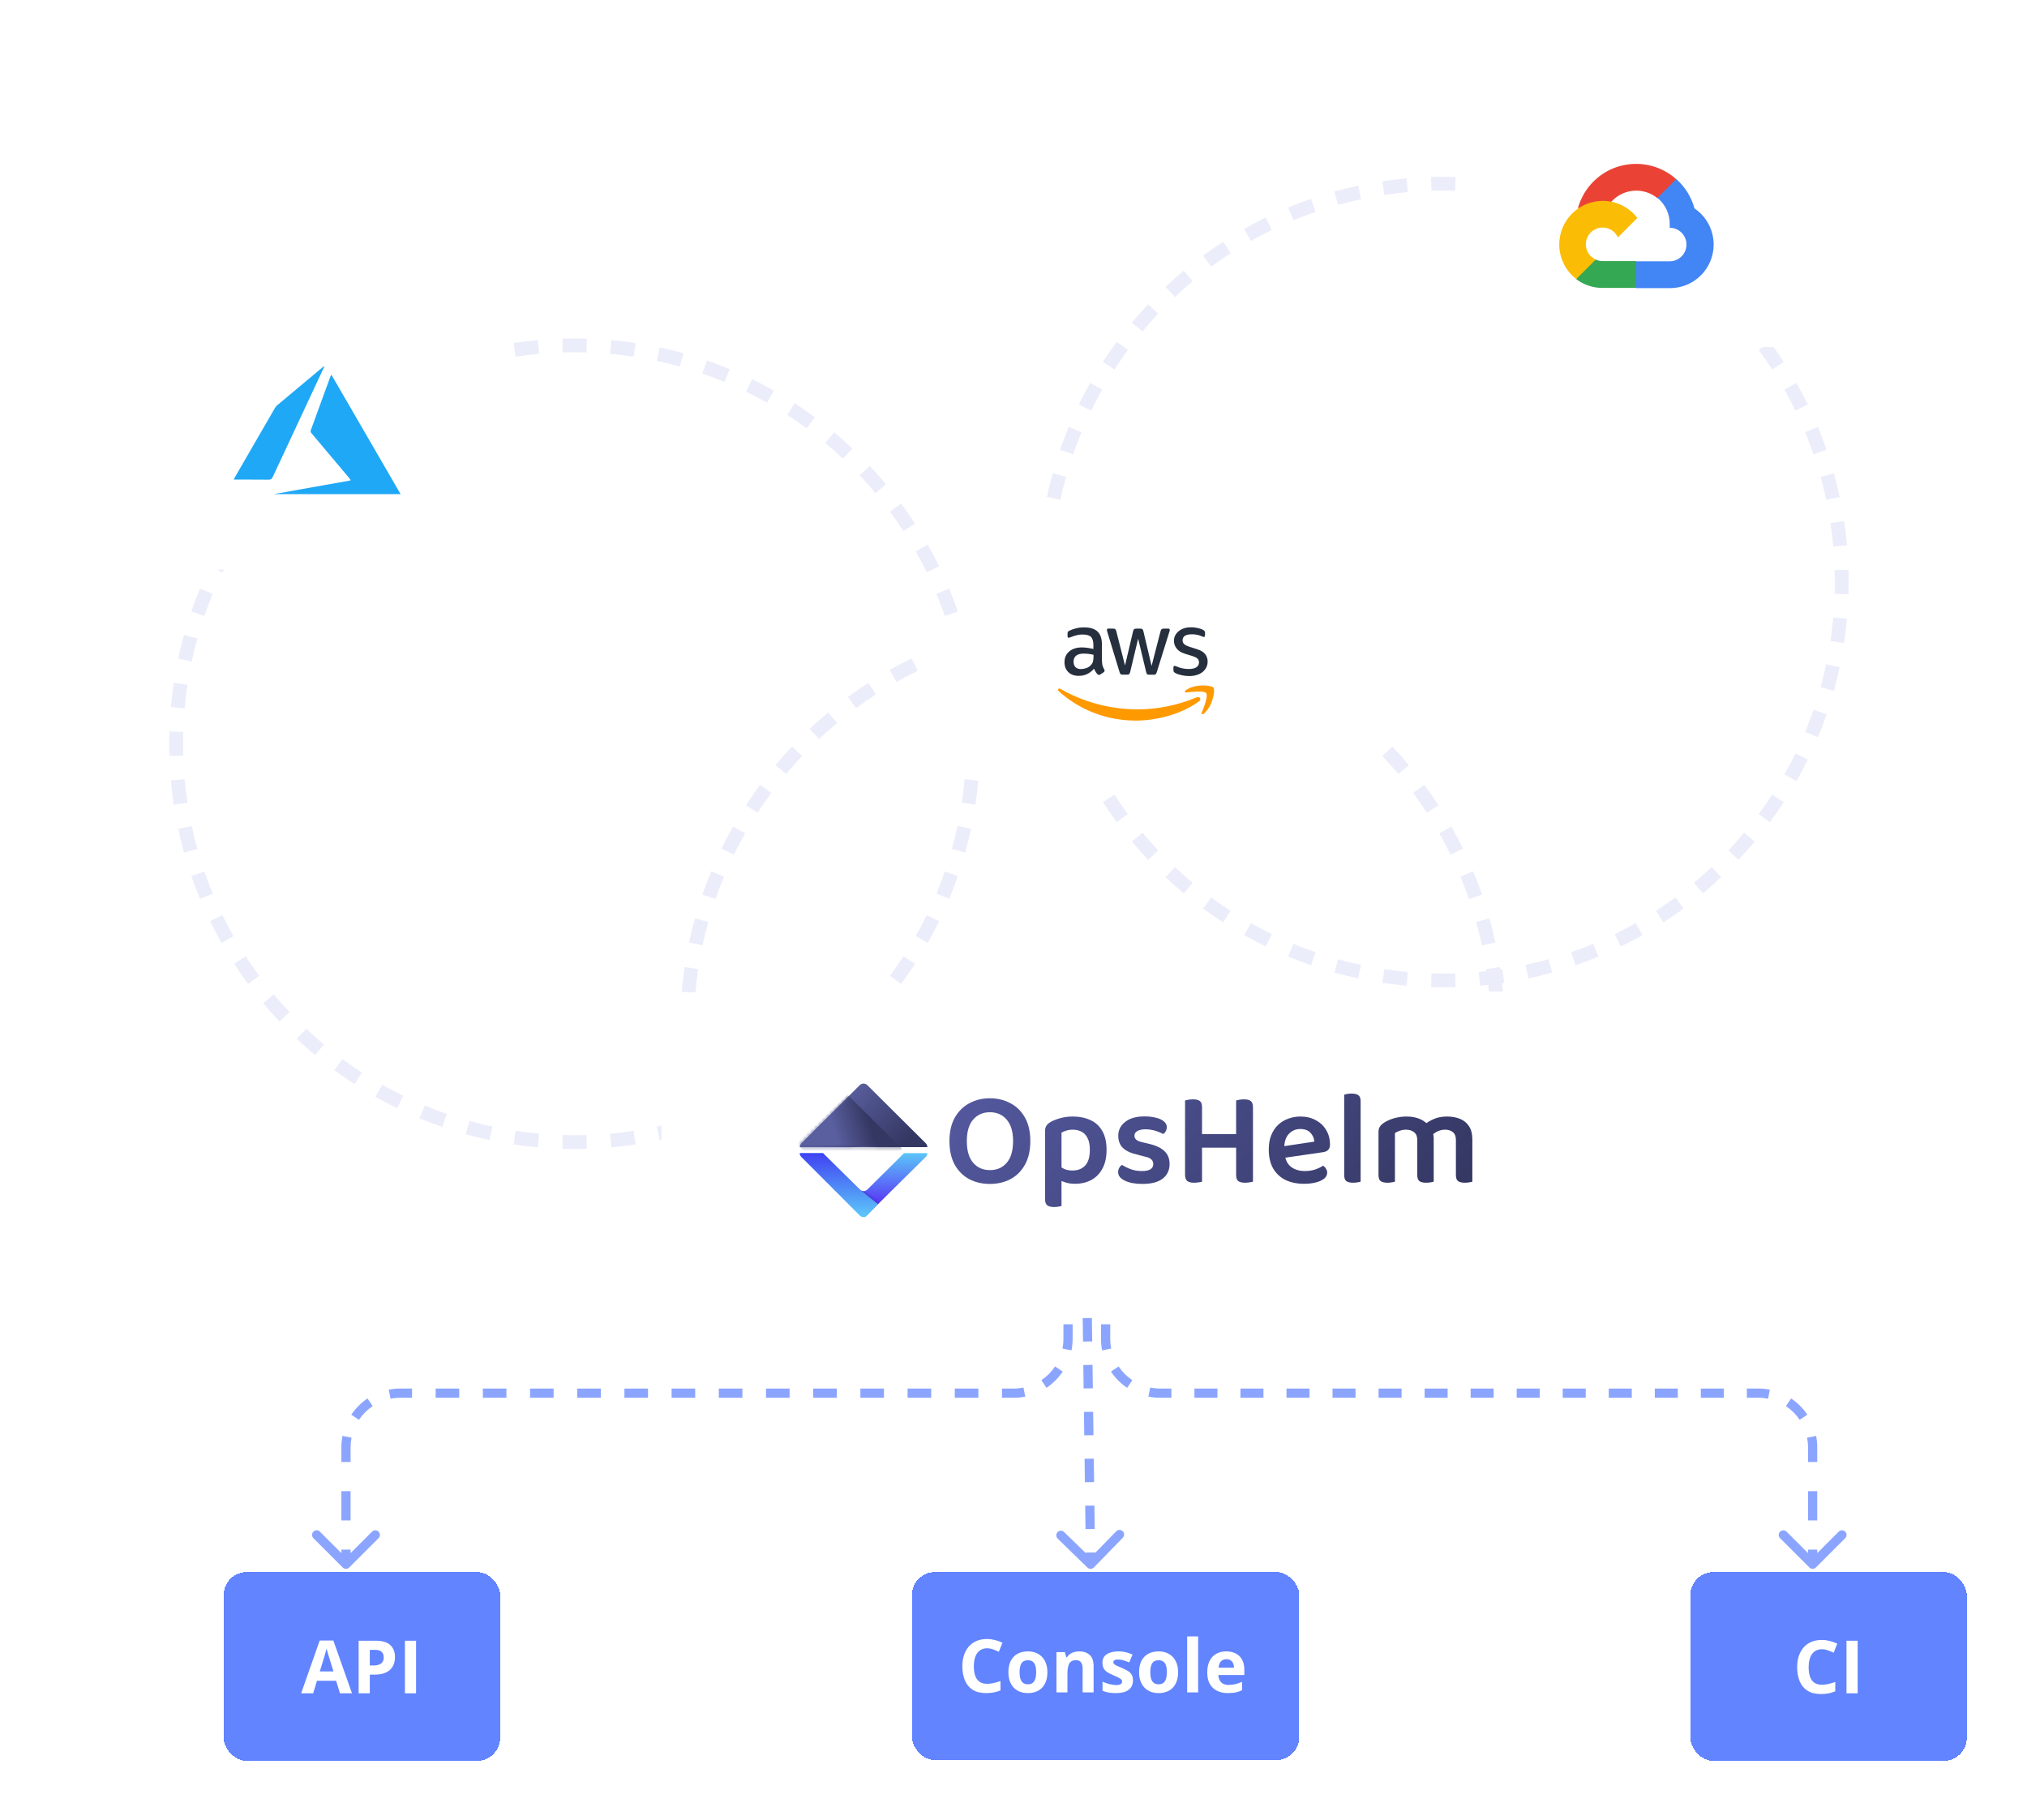 <svg width="539" height="484" viewBox="0 0 539 484" fill="none" xmlns="http://www.w3.org/2000/svg">
<path fill-rule="evenodd" clip-rule="evenodd" d="M285.225 325V328.884H282.776V325H285.225ZM285.225 336.652V344.42H282.776V336.652H285.225ZM285.225 352.188V356.072C285.225 357.116 285.123 358.137 284.928 359.126L282.524 358.65C282.689 357.817 282.776 356.955 282.776 356.072V352.188H285.225ZM282.588 364.77C281.446 366.476 279.977 367.945 278.27 369.088L276.908 367.052C278.348 366.088 279.588 364.847 280.553 363.407L282.588 364.77ZM272.626 371.427C271.637 371.623 270.616 371.725 269.573 371.725H266.435V369.275H269.573C270.456 369.275 271.318 369.189 272.151 369.024L272.626 371.427ZM106.428 371.725C105.545 371.725 104.683 371.811 103.85 371.976L103.375 369.573C104.364 369.377 105.385 369.275 106.428 369.275H109.566V371.725H106.428ZM122.115 371.725H115.841V369.275H122.115V371.725ZM134.665 371.725H128.39V369.275H134.665V371.725ZM147.215 371.725H140.94V369.275H147.215V371.725ZM159.764 371.725H153.489V369.275H159.764V371.725ZM172.314 371.725H166.039V369.275H172.314V371.725ZM184.863 371.725H178.588V369.275H184.863V371.725ZM197.413 371.725H191.138V369.275H197.413V371.725ZM209.962 371.725H203.687V369.275H209.962V371.725ZM222.512 371.725H216.237V369.275H222.512V371.725ZM235.061 371.725H228.787V369.275H235.061V371.725ZM247.611 371.725H241.336V369.275H247.611V371.725ZM260.16 371.725H253.886V369.275H260.16V371.725ZM99.094 373.948C97.653 374.912 96.413 376.153 95.448 377.593L93.413 376.23C94.555 374.524 96.024 373.055 97.731 371.912L99.094 373.948ZM93.477 382.35C93.312 383.183 93.225 384.045 93.225 384.928V388.812H90.776V384.928C90.776 383.884 90.878 382.863 91.073 381.874L93.477 382.35ZM93.225 396.58V404.348H90.776V396.58H93.225ZM100.662 409.071L92.867 416.866C92.388 417.344 91.613 417.344 91.134 416.866L83.339 409.071C82.861 408.593 82.861 407.817 83.339 407.339C83.818 406.86 84.593 406.86 85.072 407.339L90.776 413.043V412.116H93.225V413.043L98.93 407.339C99.408 406.86 100.183 406.86 100.662 407.339C101.14 407.817 101.14 408.593 100.662 409.071Z" fill="#8BA5FF"/>
<path fill-rule="evenodd" clip-rule="evenodd" d="M287.817 344.308L287.775 341.191L290.224 341.158L290.266 344.276L287.817 344.308ZM287.983 356.779L287.9 350.544L290.349 350.511L290.433 356.747L287.983 356.779ZM288.15 369.25L288.067 363.015L290.516 362.982L290.599 369.217L288.15 369.25ZM288.317 381.721L288.233 375.486L290.683 375.453L290.766 381.688L288.317 381.721ZM288.483 394.192L288.4 387.957L290.849 387.924L290.933 394.159L288.483 394.192ZM288.65 406.663L288.567 400.427L291.016 400.395L291.099 406.63L288.65 406.663ZM298.568 408.955L290.877 416.854C290.405 417.339 289.63 417.349 289.145 416.877L281.247 409.187C280.762 408.715 280.752 407.94 281.223 407.455C281.695 406.97 282.471 406.96 282.956 407.432L288.735 413.059L288.733 412.898L291.183 412.865L291.185 413.026L296.812 407.246C297.284 406.762 298.06 406.751 298.544 407.223C299.029 407.695 299.04 408.471 298.568 408.955Z" fill="#8BA5FF"/>
<path fill-rule="evenodd" clip-rule="evenodd" d="M293.998 323.775C294.675 323.775 295.223 324.324 295.223 325V328.884H292.773V325C292.773 324.324 293.322 323.775 293.998 323.775ZM292.773 344.42V336.652H295.223V344.42H292.773ZM292.773 356.072V352.188H295.223V356.072C295.223 356.956 295.31 357.818 295.475 358.65L293.071 359.126C292.876 358.137 292.773 357.116 292.773 356.072ZM299.728 369.088C298.022 367.946 296.553 366.477 295.411 364.77L297.446 363.407C298.411 364.848 299.651 366.088 301.091 367.052L299.728 369.088ZM308.426 371.725C307.382 371.725 306.361 371.623 305.373 371.427L305.848 369.024C306.681 369.189 307.543 369.275 308.426 369.275H311.487V371.725H308.426ZM323.729 371.725H317.608V369.275H323.729V371.725ZM335.97 371.725H329.85V369.275H335.97V371.725ZM348.212 371.725H342.091V369.275H348.212V371.725ZM360.454 371.725H354.333V369.275H360.454V371.725ZM372.696 371.725H366.575V369.275H372.696V371.725ZM384.938 371.725H378.817V369.275H384.938V371.725ZM397.18 371.725H391.059V369.275H397.18V371.725ZM409.422 371.725H403.301V369.275H409.422V371.725ZM421.663 371.725H415.542V369.275H421.663V371.725ZM433.905 371.725H427.784V369.275H433.905V371.725ZM446.147 371.725H440.026V369.275H446.147V371.725ZM458.389 371.725H452.268V369.275H458.389V371.725ZM467.57 371.725H464.51V369.275H467.57C468.614 369.275 469.635 369.378 470.624 369.573L470.148 371.977C469.316 371.812 468.454 371.725 467.57 371.725ZM478.55 377.593C477.586 376.153 476.346 374.913 474.905 373.948L476.268 371.913C477.975 373.055 479.444 374.524 480.586 376.23L478.55 377.593ZM480.773 384.928C480.773 384.045 480.687 383.183 480.522 382.35L482.925 381.875C483.121 382.863 483.223 383.884 483.223 384.928V388.812H480.773V384.928ZM480.773 404.348V396.58H483.223V404.348H480.773ZM490.66 409.071L482.864 416.866C482.386 417.345 481.611 417.345 481.132 416.866L473.337 409.071C472.859 408.593 472.859 407.817 473.337 407.339C473.815 406.861 474.591 406.861 475.069 407.339L480.773 413.043V412.116H483.223V413.043L488.927 407.339C489.406 406.861 490.181 406.861 490.66 407.339C491.138 407.817 491.138 408.593 490.66 409.071Z" fill="#8BA5FF"/>
<path fill-rule="evenodd" clip-rule="evenodd" d="M260.532 201.054L256.859 200.945C256.89 199.897 256.906 198.846 256.906 197.79C256.906 196.735 256.89 195.684 256.859 194.636L260.532 194.527C260.565 195.611 260.581 196.699 260.581 197.79C260.581 198.882 260.565 199.97 260.532 201.054ZM260.145 188.029L256.485 188.357C256.296 186.258 256.046 184.177 255.734 182.116L259.368 181.567C259.69 183.701 259.95 185.856 260.145 188.029ZM258.201 175.159L254.607 175.926C254.167 173.867 253.666 171.83 253.107 169.818L256.647 168.833C257.227 170.917 257.745 173.026 258.201 175.159ZM254.711 162.616L251.238 163.815C250.552 161.828 249.808 159.868 249.007 157.937L252.402 156.53C253.231 158.529 254.001 160.558 254.711 162.616ZM249.726 150.593L246.423 152.204C245.502 150.316 244.525 148.46 243.495 146.637L246.694 144.829C247.761 146.716 248.772 148.638 249.726 150.593ZM243.32 139.259L240.236 141.257C239.095 139.496 237.902 137.771 236.659 136.084L239.617 133.904C240.903 135.65 242.139 137.436 243.32 139.259ZM235.597 128.781L232.776 131.135C231.432 129.524 230.04 127.954 228.602 126.427L231.277 123.908C232.765 125.488 234.206 127.113 235.597 128.781ZM226.673 119.303L224.154 121.979C222.627 120.541 221.057 119.149 219.446 117.805L221.8 114.983C223.468 116.375 225.093 117.815 226.673 119.303ZM216.677 110.964L214.497 113.922C212.81 112.679 211.085 111.486 209.323 110.344L211.321 107.26C213.145 108.442 214.931 109.677 216.677 110.964ZM205.752 103.886L203.944 107.086C202.121 106.055 200.265 105.079 198.376 104.158L199.987 100.855C201.943 101.809 203.865 102.82 205.752 103.886ZM194.051 98.179L192.644 101.574C190.713 100.773 188.753 100.029 186.766 99.343L187.964 95.869C190.022 96.579 192.052 97.35 194.051 98.179ZM181.747 93.934L180.762 97.474C178.75 96.914 176.714 96.413 174.654 95.973L175.422 92.38C177.555 92.835 179.664 93.354 181.747 93.934ZM169.014 91.213L168.465 94.846C166.404 94.535 164.323 94.284 162.223 94.096L162.552 90.436C164.725 90.631 166.88 90.891 169.014 91.213ZM156.054 90.049L155.945 93.722C154.897 93.69 153.846 93.675 152.79 93.675C151.735 93.675 150.684 93.69 149.636 93.722L149.527 90.049C150.611 90.016 151.699 90 152.79 90C153.882 90 154.97 90.016 156.054 90.049ZM143.029 90.436L143.357 94.096C141.258 94.284 139.177 94.535 137.116 94.846L136.567 91.213C138.701 90.891 140.856 90.631 143.029 90.436ZM130.159 92.38L130.926 95.973C128.867 96.413 126.83 96.914 124.818 97.474L123.833 93.934C125.917 93.354 128.026 92.835 130.159 92.38ZM117.616 95.869L118.815 99.343C116.828 100.029 114.868 100.773 112.937 101.574L111.53 98.179C113.529 97.35 115.558 96.579 117.616 95.869ZM105.593 100.855L107.204 104.158C105.316 105.079 103.46 106.055 101.637 107.086L99.829 103.886C101.716 102.82 103.638 101.809 105.593 100.855ZM94.26 107.26L96.257 110.344C94.496 111.486 92.77 112.679 91.084 113.922L88.904 110.964C90.65 109.677 92.436 108.442 94.26 107.26ZM83.781 114.983L86.135 117.805C84.524 119.149 82.954 120.541 81.427 121.979L78.908 119.303C80.488 117.815 82.113 116.375 83.781 114.983ZM74.303 123.908L76.979 126.427C75.541 127.954 74.149 129.524 72.805 131.135L69.983 128.781C71.375 127.113 72.815 125.488 74.303 123.908ZM65.964 133.904L68.922 136.084C67.679 137.771 66.486 139.496 65.344 141.257L62.261 139.259C63.442 137.436 64.677 135.65 65.964 133.904ZM58.886 144.829L62.086 146.637C61.056 148.46 60.079 150.316 59.158 152.204L55.855 150.593C56.809 148.638 57.82 146.716 58.886 144.829ZM53.179 156.53L56.574 157.937C55.773 159.868 55.029 161.828 54.343 163.815L50.869 162.616C51.58 160.558 52.35 158.529 53.179 156.53ZM48.934 168.833L52.474 169.818C51.914 171.83 51.413 173.867 50.973 175.926L47.38 175.159C47.836 173.026 48.354 170.917 48.934 168.833ZM46.213 181.567L49.846 182.116C49.535 184.177 49.284 186.258 49.096 188.357L45.436 188.029C45.631 185.856 45.891 183.701 46.213 181.567ZM45.048 194.527C45.016 195.611 45 196.699 45 197.79C45 198.882 45.016 199.97 45.048 201.054L48.721 200.945C48.69 199.897 48.675 198.846 48.675 197.79C48.675 196.735 48.69 195.684 48.721 194.636L45.048 194.527ZM45.436 207.552L49.096 207.223C49.284 209.323 49.535 211.404 49.846 213.465L46.213 214.014C45.891 211.88 45.631 209.725 45.436 207.552ZM47.38 220.422L50.973 219.654C51.413 221.714 51.914 223.75 52.474 225.762L48.934 226.747C48.354 224.664 47.836 222.555 47.38 220.422ZM50.869 232.964L54.343 231.766C55.029 233.753 55.773 235.713 56.574 237.644L53.179 239.051C52.35 237.052 51.58 235.022 50.869 232.964ZM55.855 244.987L59.158 243.376C60.079 245.265 61.056 247.121 62.086 248.944L58.886 250.752C57.82 248.865 56.809 246.943 55.855 244.987ZM62.261 256.321L65.344 254.323C66.486 256.085 67.679 257.81 68.922 259.497L65.964 261.677C64.677 259.931 63.442 258.145 62.261 256.321ZM69.983 266.8L72.805 264.446C74.149 266.057 75.541 267.627 76.979 269.154L74.303 271.673C72.815 270.093 71.375 268.468 69.983 266.8ZM78.908 276.277L81.427 273.602C82.954 275.04 84.524 276.432 86.135 277.776L83.781 280.597C82.113 279.206 80.488 277.765 78.908 276.277ZM88.904 284.617L91.084 281.659C92.771 282.902 94.496 284.095 96.257 285.236L94.26 288.32C92.436 287.139 90.65 285.903 88.904 284.617ZM99.829 291.694L101.637 288.495C103.46 289.525 105.316 290.502 107.204 291.423L105.593 294.726C103.638 293.772 101.716 292.761 99.829 291.694ZM111.53 297.402L112.937 294.007C114.868 294.808 116.828 295.552 118.815 296.238L117.616 299.711C115.558 299.001 113.529 298.231 111.53 297.402ZM123.833 301.647L124.818 298.107C126.83 298.666 128.867 299.167 130.926 299.607L130.159 303.201C128.026 302.745 125.917 302.227 123.833 301.647ZM136.567 304.368L137.116 300.734C139.177 301.046 141.258 301.296 143.357 301.485L143.029 305.145C140.856 304.95 138.701 304.69 136.567 304.368ZM149.527 305.532L149.636 301.859C150.684 301.89 151.735 301.906 152.79 301.906C153.846 301.906 154.897 301.89 155.945 301.859L156.054 305.532C154.97 305.565 153.882 305.581 152.79 305.581C151.699 305.581 150.611 305.565 149.527 305.532ZM162.552 305.145L162.223 301.485C164.323 301.296 166.404 301.046 168.465 300.734L169.014 304.368C166.88 304.69 164.725 304.95 162.552 305.145ZM175.422 303.201L174.654 299.607C176.714 299.167 178.75 298.666 180.762 298.107L181.747 301.647C179.664 302.227 177.555 302.745 175.422 303.201ZM187.964 299.711L186.766 296.238C188.753 295.552 190.713 294.808 192.644 294.007L194.051 297.402C192.052 298.231 190.022 299.001 187.964 299.711ZM199.987 294.726L198.376 291.423C200.265 290.502 202.121 289.525 203.944 288.495L205.752 291.694C203.865 292.761 201.943 293.772 199.987 294.726ZM211.321 288.32L209.323 285.236C211.085 284.095 212.81 282.902 214.497 281.659L216.677 284.617C214.931 285.903 213.145 287.139 211.321 288.32ZM221.8 280.597L219.446 277.776C221.057 276.432 222.627 275.04 224.154 273.602L226.673 276.277C225.093 277.765 223.468 279.206 221.8 280.597ZM231.277 271.673L228.602 269.154C230.04 267.627 231.432 266.057 232.776 264.446L235.597 266.8C234.206 268.468 232.765 270.093 231.277 271.673ZM239.617 261.677L236.659 259.497C237.902 257.81 239.095 256.085 240.236 254.323L243.32 256.321C242.139 258.145 240.903 259.931 239.617 261.677ZM246.694 250.752L243.495 248.944C244.525 247.121 245.502 245.265 246.423 243.376L249.726 244.987C248.772 246.943 247.761 248.865 246.694 250.752ZM252.402 239.051L249.007 237.644C249.808 235.713 250.552 233.753 251.238 231.766L254.711 232.964C254.001 235.022 253.231 237.052 252.402 239.051ZM256.647 226.747L253.107 225.762C253.666 223.75 254.167 221.714 254.607 219.654L258.201 220.422C257.745 222.555 257.227 224.664 256.647 226.747ZM259.368 214.014L255.734 213.465C256.046 211.404 256.296 209.323 256.485 207.223L260.145 207.552C259.95 209.725 259.69 211.88 259.368 214.014Z" fill="#ECEDFA"/>
<path fill-rule="evenodd" clip-rule="evenodd" d="M491.532 158.054L487.859 157.945C487.89 156.897 487.906 155.846 487.906 154.79C487.906 153.735 487.89 152.684 487.859 151.636L491.532 151.527C491.565 152.611 491.581 153.699 491.581 154.79C491.581 155.882 491.565 156.97 491.532 158.054ZM491.145 145.029L487.485 145.357C487.296 143.258 487.046 141.177 486.734 139.116L490.368 138.567C490.69 140.701 490.95 142.856 491.145 145.029ZM489.201 132.159L485.607 132.926C485.167 130.867 484.666 128.83 484.107 126.818L487.647 125.833C488.227 127.917 488.745 130.026 489.201 132.159ZM485.711 119.616L482.238 120.815C481.552 118.828 480.808 116.868 480.007 114.937L483.402 113.53C484.231 115.529 485.001 117.558 485.711 119.616ZM480.726 107.593L477.423 109.204C476.502 107.316 475.525 105.46 474.495 103.637L477.694 101.829C478.761 103.716 479.772 105.638 480.726 107.593ZM474.32 96.26L471.236 98.257C470.095 96.496 468.902 94.77 467.659 93.084L470.617 90.904C471.903 92.65 473.139 94.436 474.32 96.26ZM466.597 85.781L463.776 88.135C462.432 86.524 461.04 84.954 459.602 83.427L462.277 80.908C463.765 82.488 465.206 84.113 466.597 85.781ZM457.673 76.303L455.154 78.979C453.627 77.541 452.057 76.149 450.446 74.805L452.8 71.983C454.468 73.375 456.093 74.815 457.673 76.303ZM447.677 67.964L445.497 70.922C443.81 69.679 442.085 68.486 440.323 67.344L442.321 64.26C444.145 65.442 445.931 66.677 447.677 67.964ZM436.752 60.886L434.944 64.085C433.121 63.056 431.265 62.079 429.376 61.158L430.987 57.855C432.943 58.809 434.865 59.82 436.752 60.886ZM425.051 55.179L423.644 58.574C421.713 57.773 419.753 57.029 417.766 56.343L418.964 52.869C421.022 53.58 423.052 54.35 425.051 55.179ZM412.747 50.934L411.762 54.474C409.75 53.914 407.714 53.413 405.654 52.973L406.422 49.38C408.555 49.836 410.664 50.354 412.747 50.934ZM400.014 48.213L399.465 51.846C397.404 51.535 395.323 51.284 393.223 51.096L393.552 47.436C395.725 47.631 397.88 47.891 400.014 48.213ZM387.054 47.048L386.945 50.721C385.897 50.69 384.846 50.675 383.79 50.675C382.735 50.675 381.684 50.69 380.636 50.721L380.527 47.048C381.611 47.016 382.699 47 383.79 47C384.882 47 385.97 47.016 387.054 47.048ZM374.029 47.436L374.357 51.096C372.258 51.284 370.177 51.535 368.116 51.846L367.567 48.213C369.701 47.891 371.856 47.631 374.029 47.436ZM361.159 49.38L361.926 52.973C359.867 53.413 357.83 53.914 355.818 54.474L354.833 50.934C356.917 50.354 359.026 49.836 361.159 49.38ZM348.616 52.869L349.815 56.343C347.828 57.029 345.868 57.773 343.937 58.574L342.53 55.179C344.529 54.35 346.558 53.58 348.616 52.869ZM336.593 57.855L338.204 61.158C336.316 62.079 334.46 63.056 332.637 64.085L330.829 60.886C332.716 59.82 334.638 58.809 336.593 57.855ZM325.259 64.26L327.257 67.344C325.496 68.486 323.771 69.679 322.084 70.922L319.904 67.964C321.65 66.677 323.436 65.442 325.259 64.26ZM314.781 71.983L317.135 74.805C315.524 76.149 313.954 77.541 312.427 78.979L309.908 76.303C311.488 74.815 313.113 73.375 314.781 71.983ZM305.303 80.908L307.979 83.427C306.541 84.954 305.149 86.524 303.805 88.135L300.983 85.781C302.375 84.113 303.815 82.488 305.303 80.908ZM296.964 90.904L299.922 93.084C298.679 94.771 297.486 96.496 296.344 98.257L293.26 96.26C294.442 94.436 295.677 92.65 296.964 90.904ZM289.886 101.829L293.086 103.637C292.055 105.46 291.079 107.316 290.158 109.204L286.855 107.593C287.809 105.638 288.82 103.716 289.886 101.829ZM284.179 113.53L287.574 114.937C286.773 116.868 286.029 118.828 285.343 120.815L281.869 119.616C282.579 117.558 283.35 115.529 284.179 113.53ZM279.934 125.833L283.474 126.818C282.914 128.83 282.413 130.867 281.973 132.926L278.38 132.159C278.835 130.026 279.354 127.917 279.934 125.833ZM277.213 138.567L280.846 139.116C280.535 141.177 280.284 143.258 280.096 145.357L276.436 145.029C276.631 142.856 276.891 140.701 277.213 138.567ZM276.048 151.527C276.016 152.611 276 153.699 276 154.79C276 155.882 276.016 156.97 276.048 158.054L279.722 157.945C279.69 156.897 279.675 155.846 279.675 154.79C279.675 153.735 279.69 152.684 279.722 151.636L276.048 151.527ZM276.436 164.552L280.096 164.223C280.284 166.323 280.535 168.404 280.846 170.465L277.213 171.014C276.891 168.88 276.631 166.725 276.436 164.552ZM278.38 177.422L281.973 176.654C282.413 178.714 282.914 180.75 283.474 182.762L279.934 183.747C279.354 181.664 278.835 179.555 278.38 177.422ZM281.869 189.964L285.343 188.766C286.029 190.753 286.773 192.713 287.574 194.644L284.179 196.051C283.35 194.052 282.579 192.022 281.869 189.964ZM286.855 201.987L290.158 200.376C291.079 202.265 292.055 204.121 293.086 205.944L289.886 207.752C288.82 205.865 287.809 203.943 286.855 201.987ZM293.26 213.321L296.344 211.323C297.486 213.085 298.679 214.81 299.922 216.497L296.964 218.677C295.677 216.931 294.442 215.145 293.26 213.321ZM300.983 223.8L303.805 221.446C305.149 223.057 306.541 224.627 307.979 226.154L305.303 228.673C303.815 227.093 302.375 225.468 300.983 223.8ZM309.908 233.277L312.427 230.602C313.954 232.04 315.524 233.432 317.135 234.776L314.781 237.597C313.113 236.206 311.488 234.765 309.908 233.277ZM319.904 241.617L322.084 238.659C323.771 239.902 325.496 241.095 327.257 242.236L325.259 245.32C323.436 244.139 321.65 242.903 319.904 241.617ZM330.829 248.694L332.637 245.495C334.46 246.525 336.316 247.502 338.204 248.423L336.593 251.726C334.638 250.772 332.716 249.761 330.829 248.694ZM342.53 254.402L343.937 251.007C345.868 251.808 347.828 252.552 349.815 253.238L348.616 256.711C346.558 256.001 344.529 255.231 342.53 254.402ZM354.833 258.647L355.818 255.107C357.83 255.666 359.867 256.167 361.926 256.607L361.159 260.201C359.026 259.745 356.917 259.227 354.833 258.647ZM367.567 261.368L368.116 257.734C370.177 258.046 372.258 258.296 374.357 258.485L374.029 262.145C371.856 261.95 369.701 261.69 367.567 261.368ZM380.527 262.532L380.636 258.859C381.684 258.89 382.735 258.906 383.79 258.906C384.846 258.906 385.897 258.89 386.945 258.859L387.054 262.532C385.97 262.565 384.882 262.581 383.79 262.581C382.699 262.581 381.611 262.565 380.527 262.532ZM393.552 262.145L393.223 258.485C395.323 258.296 397.404 258.046 399.465 257.734L400.014 261.368C397.88 261.69 395.725 261.95 393.552 262.145ZM406.422 260.201L405.654 256.607C407.714 256.167 409.75 255.666 411.762 255.107L412.747 258.647C410.664 259.227 408.555 259.745 406.422 260.201ZM418.964 256.711L417.766 253.238C419.753 252.552 421.713 251.808 423.644 251.007L425.051 254.402C423.052 255.231 421.022 256.001 418.964 256.711ZM430.987 251.726L429.376 248.423C431.265 247.502 433.121 246.525 434.944 245.495L436.752 248.694C434.865 249.761 432.943 250.772 430.987 251.726ZM442.321 245.32L440.323 242.236C442.085 241.095 443.81 239.902 445.497 238.659L447.677 241.617C445.931 242.903 444.145 244.139 442.321 245.32ZM452.8 237.597L450.446 234.776C452.057 233.432 453.627 232.04 455.154 230.602L457.673 233.277C456.093 234.765 454.468 236.206 452.8 237.597ZM462.277 228.673L459.602 226.154C461.04 224.627 462.432 223.057 463.776 221.446L466.597 223.8C465.206 225.468 463.765 227.093 462.277 228.673ZM470.617 218.677L467.659 216.497C468.902 214.81 470.095 213.085 471.236 211.323L474.32 213.321C473.139 215.145 471.903 216.931 470.617 218.677ZM477.694 207.752L474.495 205.944C475.525 204.121 476.502 202.265 477.423 200.376L480.726 201.987C479.772 203.943 478.761 205.865 477.694 207.752ZM483.402 196.051L480.007 194.644C480.808 192.713 481.552 190.753 482.238 188.766L485.711 189.964C485.001 192.022 484.231 194.052 483.402 196.051ZM487.647 183.747L484.107 182.762C484.666 180.75 485.167 178.714 485.607 176.654L489.201 177.422C488.745 179.555 488.227 181.664 487.647 183.747ZM490.368 171.014L486.734 170.465C487.046 168.404 487.296 166.323 487.485 164.223L491.145 164.552C490.95 166.725 490.69 168.88 490.368 171.014Z" fill="#ECEDFA"/>
<path fill-rule="evenodd" clip-rule="evenodd" d="M290.432 167.723C289.359 167.723 288.289 167.739 287.223 167.771L287.114 164.098C288.216 164.065 289.322 164.049 290.432 164.049C291.542 164.049 292.649 164.065 293.751 164.098L293.641 167.771C292.576 167.739 291.506 167.723 290.432 167.723ZM306.381 168.916C304.284 168.599 302.166 168.344 300.03 168.152L300.358 164.492C302.568 164.691 304.759 164.955 306.93 165.282L306.381 168.916ZM280.835 168.152C278.699 168.344 276.581 168.599 274.483 168.916L273.935 165.282C276.105 164.955 278.297 164.691 280.507 164.492L280.835 168.152ZM268.185 170.063C266.089 170.511 264.016 171.02 261.968 171.59L260.983 168.05C263.102 167.46 265.248 166.933 267.417 166.469L268.185 170.063ZM318.897 171.59C316.849 171.02 314.776 170.511 312.68 170.063L313.448 166.469C315.617 166.933 317.762 167.46 319.882 168.05L318.897 171.59ZM255.858 173.492C253.835 174.19 251.84 174.948 249.875 175.763L248.468 172.368C250.501 171.525 252.566 170.741 254.659 170.019L255.858 173.492ZM330.989 175.763C329.024 174.948 327.03 174.19 325.007 173.492L326.206 170.019C328.299 170.741 330.363 171.525 332.397 172.368L330.989 175.763ZM244.041 178.392C242.119 179.33 240.23 180.324 238.375 181.372L236.567 178.173C238.486 177.088 240.441 176.06 242.43 175.09L244.041 178.392ZM342.49 181.372C340.635 180.324 338.746 179.33 336.824 178.392L338.435 175.09C340.424 176.06 342.379 177.088 344.298 178.173L342.49 181.372ZM232.901 184.689C231.108 185.85 229.352 187.064 227.636 188.329L225.456 185.371C227.231 184.063 229.048 182.806 230.902 181.605L232.901 184.689ZM353.229 188.329C351.513 187.064 349.757 185.85 347.964 184.689L349.962 181.605C351.817 182.806 353.634 184.063 355.409 185.371L353.229 188.329ZM222.6 192.28C220.96 193.648 219.363 195.064 217.81 196.527L215.29 193.852C216.897 192.339 218.55 190.874 220.246 189.459L222.6 192.28ZM363.055 196.527C361.502 195.064 359.904 193.648 358.265 192.28L360.619 189.459C362.315 190.874 363.968 192.339 365.574 193.852L363.055 196.527ZM213.283 201.054C211.82 202.607 210.404 204.204 209.036 205.844L206.215 203.49C207.629 201.794 209.095 200.141 210.608 198.534L213.283 201.054ZM371.829 205.844C370.461 204.204 369.045 202.607 367.582 201.054L370.257 198.534C371.77 200.141 373.235 201.794 374.65 203.49L371.829 205.844ZM205.085 210.88C203.82 212.596 202.606 214.352 201.445 216.145L198.361 214.147C199.562 212.292 200.819 210.475 202.127 208.7L205.085 210.88ZM379.42 216.145C378.259 214.352 377.045 212.596 375.78 210.88L378.738 208.7C380.046 210.475 381.303 212.292 382.504 214.147L379.42 216.145ZM198.128 221.619C197.08 223.474 196.086 225.363 195.148 227.285L191.846 225.674C192.816 223.685 193.844 221.73 194.929 219.811L198.128 221.619ZM385.716 227.285C384.779 225.363 383.785 223.474 382.737 221.619L385.936 219.811C387.02 221.73 388.049 223.685 389.019 225.674L385.716 227.285ZM192.518 233.119C191.704 235.084 190.946 237.079 190.248 239.102L186.775 237.903C187.497 235.81 188.281 233.745 189.124 231.712L192.518 233.119ZM390.617 239.102C389.919 237.079 389.161 235.084 388.346 233.12L391.741 231.712C392.584 233.745 393.368 235.81 394.09 237.903L390.617 239.102ZM188.346 245.212C187.776 247.26 187.266 249.333 186.819 251.429L183.225 250.661C183.689 248.492 184.216 246.347 184.806 244.227L188.346 245.212ZM394.046 251.429C393.598 249.333 393.089 247.26 392.519 245.212L396.059 244.227C396.649 246.347 397.176 248.492 397.64 250.661L394.046 251.429ZM185.672 257.728C185.355 259.825 185.1 261.943 184.908 264.079L181.248 263.751C181.446 261.541 181.71 259.35 182.038 257.179L185.672 257.728ZM395.957 264.079C395.765 261.943 395.51 259.825 395.193 257.728L398.827 257.179C399.154 259.35 399.418 261.541 399.617 263.751L395.957 264.079ZM396.385 273.677C396.385 272.603 396.369 271.533 396.338 270.468L400.011 270.358C400.044 271.46 400.06 272.567 400.06 273.677H396.385ZM184.527 270.468C184.495 271.533 184.479 272.603 184.479 273.677H180.805C180.805 272.567 180.821 271.46 180.854 270.358L184.527 270.468Z" fill="#ECEDFA"/>
<g filter="url(#filter0_d_2734_4051)">
<rect x="55" y="416" width="73.493" height="50.221" rx="6.133" fill="#6284FF" shape-rendering="crispEdges"/>
<path d="M85.91 448.25L84.896 444.92H79.796L78.781 448.25H75.585L80.523 434.202H84.15L89.107 448.25H85.91ZM84.188 442.432L83.174 439.178C83.11 438.961 83.024 438.684 82.915 438.346C82.813 438.001 82.708 437.653 82.599 437.303C82.497 436.945 82.414 436.636 82.351 436.374C82.287 436.636 82.198 436.961 82.083 437.35C81.974 437.733 81.869 438.097 81.767 438.441C81.665 438.786 81.591 439.031 81.547 439.178L80.542 442.432H84.188ZM95.346 434.259C97.151 434.259 98.469 434.649 99.298 435.427C100.127 436.199 100.542 437.264 100.542 438.623C100.542 439.236 100.45 439.822 100.265 440.384C100.08 440.939 99.777 441.433 99.356 441.867C98.941 442.301 98.386 442.645 97.69 442.901C96.995 443.149 96.137 443.274 95.116 443.274H93.844V448.25H90.877V434.259H95.346ZM95.193 436.69H93.844V440.843H94.82C95.375 440.843 95.856 440.77 96.265 440.623C96.673 440.476 96.989 440.247 97.212 439.934C97.435 439.622 97.547 439.22 97.547 438.728C97.547 438.039 97.356 437.529 96.973 437.197C96.59 436.859 95.997 436.69 95.193 436.69ZM103.183 448.25V434.259H106.15V448.25H103.183Z" fill="white"/>
</g>
<g filter="url(#filter1_d_2734_4051)">
<rect x="238" y="416" width="103" height="50" rx="6.133" fill="#6284FF" shape-rendering="crispEdges"/>
<path d="M257.975 436.277C257.407 436.277 256.903 436.389 256.463 436.612C256.029 436.829 255.662 437.145 255.362 437.56C255.069 437.974 254.845 438.475 254.692 439.062C254.539 439.649 254.463 440.309 254.463 441.043C254.463 442.032 254.584 442.877 254.826 443.579C255.075 444.274 255.458 444.807 255.975 445.177C256.491 445.541 257.158 445.722 257.975 445.722C258.542 445.722 259.11 445.659 259.678 445.531C260.252 445.403 260.874 445.222 261.544 444.986V447.474C260.925 447.729 260.316 447.911 259.716 448.019C259.117 448.134 258.444 448.191 257.697 448.191C256.255 448.191 255.069 447.895 254.137 447.301C253.212 446.702 252.526 445.866 252.08 444.794C251.633 443.716 251.41 442.459 251.41 441.024C251.41 439.965 251.554 438.995 251.841 438.115C252.128 437.234 252.549 436.472 253.104 435.828C253.659 435.183 254.345 434.686 255.161 434.335C255.978 433.984 256.916 433.808 257.975 433.808C258.67 433.808 259.365 433.898 260.061 434.076C260.763 434.249 261.432 434.488 262.07 434.794L261.113 437.206C260.59 436.957 260.064 436.74 259.534 436.555C259.005 436.37 258.485 436.277 257.975 436.277ZM274.023 442.632C274.023 443.525 273.901 444.316 273.659 445.005C273.423 445.694 273.075 446.277 272.616 446.756C272.163 447.228 271.614 447.585 270.97 447.828C270.332 448.07 269.611 448.191 268.807 448.191C268.054 448.191 267.362 448.07 266.731 447.828C266.105 447.585 265.56 447.228 265.094 446.756C264.635 446.277 264.278 445.694 264.023 445.005C263.774 444.316 263.649 443.525 263.649 442.632C263.649 441.445 263.86 440.44 264.281 439.617C264.702 438.794 265.302 438.169 266.08 437.742C266.858 437.314 267.787 437.1 268.865 437.1C269.866 437.1 270.753 437.314 271.525 437.742C272.303 438.169 272.913 438.794 273.353 439.617C273.799 440.44 274.023 441.445 274.023 442.632ZM266.625 442.632C266.625 443.333 266.702 443.923 266.855 444.402C267.008 444.88 267.247 445.241 267.573 445.483C267.898 445.726 268.322 445.847 268.846 445.847C269.362 445.847 269.78 445.726 270.099 445.483C270.424 445.241 270.661 444.88 270.807 444.402C270.96 443.923 271.037 443.333 271.037 442.632C271.037 441.923 270.96 441.336 270.807 440.871C270.661 440.399 270.424 440.045 270.099 439.809C269.774 439.572 269.35 439.454 268.826 439.454C268.054 439.454 267.493 439.719 267.142 440.249C266.798 440.778 266.625 441.573 266.625 442.632ZM282.511 437.1C283.653 437.1 284.571 437.413 285.267 438.038C285.962 438.657 286.31 439.652 286.31 441.024V448H283.391V441.751C283.391 440.986 283.251 440.408 282.97 440.019C282.696 439.63 282.262 439.435 281.669 439.435C280.775 439.435 280.166 439.738 279.841 440.344C279.515 440.95 279.353 441.825 279.353 442.966V448H276.434V437.301H278.664L279.056 438.67H279.219C279.448 438.3 279.732 438 280.071 437.77C280.415 437.541 280.795 437.372 281.209 437.263C281.63 437.155 282.064 437.1 282.511 437.1ZM296.779 444.823C296.779 445.55 296.607 446.166 296.262 446.67C295.924 447.167 295.417 447.547 294.74 447.809C294.064 448.064 293.222 448.191 292.214 448.191C291.468 448.191 290.827 448.144 290.291 448.048C289.761 447.952 289.225 447.793 288.683 447.569V445.158C289.264 445.419 289.886 445.636 290.549 445.809C291.219 445.974 291.806 446.057 292.31 446.057C292.878 446.057 293.283 445.974 293.525 445.809C293.774 445.636 293.898 445.413 293.898 445.139C293.898 444.96 293.847 444.801 293.745 444.66C293.65 444.514 293.439 444.351 293.114 444.172C292.788 443.987 292.278 443.748 291.583 443.455C290.913 443.174 290.361 442.89 289.927 442.603C289.5 442.316 289.181 441.978 288.97 441.588C288.766 441.193 288.664 440.692 288.664 440.086C288.664 439.097 289.047 438.354 289.812 437.856C290.584 437.352 291.614 437.1 292.903 437.1C293.567 437.1 294.198 437.167 294.798 437.301C295.404 437.435 296.026 437.649 296.664 437.942L295.784 440.048C295.254 439.818 294.753 439.63 294.281 439.483C293.815 439.336 293.34 439.263 292.855 439.263C292.428 439.263 292.106 439.321 291.889 439.435C291.672 439.55 291.563 439.726 291.563 439.962C291.563 440.134 291.618 440.287 291.726 440.421C291.841 440.555 292.058 440.705 292.377 440.871C292.702 441.03 293.177 441.238 293.803 441.493C294.409 441.742 294.935 442.003 295.382 442.277C295.828 442.545 296.173 442.88 296.415 443.282C296.658 443.678 296.779 444.191 296.779 444.823ZM308.779 442.632C308.779 443.525 308.658 444.316 308.415 445.005C308.179 445.694 307.831 446.277 307.372 446.756C306.919 447.228 306.371 447.585 305.726 447.828C305.088 448.07 304.367 448.191 303.564 448.191C302.811 448.191 302.119 448.07 301.487 447.828C300.862 447.585 300.316 447.228 299.851 446.756C299.391 446.277 299.034 445.694 298.779 445.005C298.53 444.316 298.406 443.525 298.406 442.632C298.406 441.445 298.616 440.44 299.037 439.617C299.458 438.794 300.058 438.169 300.836 437.742C301.615 437.314 302.543 437.1 303.621 437.1C304.623 437.1 305.509 437.314 306.281 437.742C307.06 438.169 307.669 438.794 308.109 439.617C308.556 440.44 308.779 441.445 308.779 442.632ZM301.382 442.632C301.382 443.333 301.458 443.923 301.611 444.402C301.764 444.88 302.004 445.241 302.329 445.483C302.654 445.726 303.079 445.847 303.602 445.847C304.119 445.847 304.536 445.726 304.855 445.483C305.181 445.241 305.417 444.88 305.564 444.402C305.717 443.923 305.793 443.333 305.793 442.632C305.793 441.923 305.717 441.336 305.564 440.871C305.417 440.399 305.181 440.045 304.855 439.809C304.53 439.572 304.106 439.454 303.583 439.454C302.811 439.454 302.249 439.719 301.898 440.249C301.554 440.778 301.382 441.573 301.382 442.632ZM314.109 448H311.19V433.11H314.109V448ZM321.592 437.1C322.581 437.1 323.433 437.292 324.147 437.675C324.862 438.051 325.414 438.6 325.803 439.321C326.192 440.041 326.387 440.922 326.387 441.962V443.378H319.487C319.519 444.201 319.765 444.848 320.224 445.321C320.69 445.786 321.334 446.019 322.157 446.019C322.84 446.019 323.465 445.949 324.033 445.809C324.6 445.668 325.184 445.458 325.784 445.177V447.435C325.254 447.697 324.699 447.888 324.119 448.01C323.545 448.131 322.846 448.191 322.023 448.191C320.951 448.191 320.001 447.994 319.171 447.598C318.348 447.203 317.701 446.6 317.229 445.789C316.763 444.979 316.53 443.958 316.53 442.727C316.53 441.477 316.741 440.437 317.162 439.608C317.589 438.772 318.182 438.147 318.942 437.732C319.701 437.311 320.584 437.1 321.592 437.1ZM321.612 439.177C321.044 439.177 320.572 439.359 320.195 439.722C319.825 440.086 319.611 440.657 319.554 441.435H323.65C323.643 441.002 323.564 440.616 323.411 440.277C323.264 439.939 323.041 439.671 322.741 439.474C322.447 439.276 322.071 439.177 321.612 439.177Z" fill="white"/>
</g>
<g filter="url(#filter2_d_2734_4051)">
<path d="M371.002 70.331C371.001 70.332 371 70.331 371 70.33V66.113C371 65.954 371.021 65.795 371.069 65.643C371.13 65.447 371.193 65.251 371.226 65.049C372.449 57.526 376.512 51.974 383.233 48.418C384.23 47.891 385.285 47.474 386.359 47.088C388.459 46.334 389.866 44.429 390.183 42.221C391.855 30.568 398.149 21.873 410.109 17.868C424.647 12.999 436.34 17.875 445.231 29.86C445.476 30.19 445.928 30.303 446.287 30.105C459.633 22.738 476.072 30.192 479.213 45.069C479.399 45.946 479.858 46.132 480.599 46.31C489.761 48.537 495.611 54.171 498.094 63.219C498.282 63.903 498.407 64.603 498.54 65.299C498.613 65.679 498.653 66.064 498.653 66.451V69.554C498.653 70.069 498.537 70.569 498.437 71.074C498.432 71.1 498.428 71.127 498.424 71.153C496.765 82.088 487.384 90.345 476.301 90.368C448.65 90.428 420.996 90.421 393.345 90.368C383.17 90.349 374.198 83.246 371.691 73.449C371.429 72.418 371.23 71.373 371.004 70.331C371.004 70.331 371.003 70.33 371.002 70.331Z" fill="white"/>
</g>
<path d="M440.67 52.682H441.922L445.49 49.114L445.665 47.598C439.024 41.736 428.888 42.369 423.025 49.01C421.396 50.854 420.216 53.05 419.57 55.425C419.967 55.263 420.408 55.235 420.822 55.351L427.959 54.173C427.959 54.173 428.321 53.572 428.511 53.609C431.685 50.122 437.028 49.715 440.695 52.682H440.67Z" fill="#EA4335"/>
<path d="M450.578 55.425C449.757 52.404 448.074 49.688 445.733 47.613L440.725 52.621C442.84 54.348 444.045 56.953 443.993 59.684V60.573C446.455 60.573 448.451 62.569 448.451 65.031C448.451 67.493 446.455 69.489 443.993 69.489H435.077L434.188 70.391V75.739L435.077 76.629H443.993C450.396 76.678 455.627 71.527 455.677 65.125C455.706 61.236 453.791 57.599 450.578 55.425Z" fill="#4285F4"/>
<path d="M426.147 76.572H435.063V69.435H426.147C425.511 69.435 424.885 69.297 424.306 69.033L423.054 69.423L419.461 72.991L419.148 74.243C421.162 75.766 423.621 76.584 426.147 76.572Z" fill="#34A853"/>
<path d="M426.147 53.42C419.742 53.457 414.584 58.679 414.621 65.084C414.643 68.66 416.312 72.026 419.148 74.204L424.319 69.034C422.076 68.021 421.078 65.379 422.091 63.137C423.104 60.894 425.745 59.896 427.988 60.909C428.976 61.355 429.767 62.149 430.216 63.137L435.386 57.967C433.188 55.088 429.767 53.405 426.147 53.42Z" fill="#FBBC05"/>
<g filter="url(#filter3_d_2734_4051)">
<path d="M239.002 186.167C239.001 186.168 239 186.168 239 186.167V181.884C239 181.723 239.022 181.562 239.07 181.408C239.132 181.209 239.196 181.01 239.23 180.804C240.472 173.165 244.596 167.528 251.421 163.917C252.434 163.382 253.505 162.958 254.596 162.567C256.728 161.801 258.157 159.867 258.478 157.624C260.176 145.792 266.567 136.964 278.712 132.896C293.473 127.953 305.347 132.904 314.375 145.074C314.623 145.408 315.081 145.524 315.446 145.323C328.998 137.841 345.69 145.41 348.879 160.517C349.068 161.407 349.534 161.596 350.287 161.777C359.589 164.038 365.53 169.759 368.052 178.947C368.242 179.641 368.369 180.351 368.504 181.059C368.578 181.444 368.619 181.835 368.619 182.228V185.379C368.619 185.901 368.501 186.409 368.4 186.922C368.395 186.949 368.39 186.975 368.386 187.002C366.701 198.105 357.176 206.49 345.922 206.514C317.846 206.574 289.766 206.567 261.689 206.514C251.357 206.494 242.247 199.281 239.702 189.334C239.436 188.286 239.233 187.226 239.004 186.168C239.004 186.167 239.003 186.167 239.002 186.167Z" fill="white"/>
</g>
<path d="M293.037 175.836C293.037 176.347 293.092 176.761 293.189 177.065C293.299 177.368 293.437 177.7 293.63 178.058C293.699 178.169 293.727 178.279 293.727 178.376C293.727 178.514 293.644 178.652 293.465 178.79L292.595 179.37C292.471 179.452 292.347 179.494 292.236 179.494C292.098 179.494 291.96 179.425 291.822 179.301C291.629 179.094 291.464 178.873 291.326 178.652C291.188 178.417 291.05 178.155 290.898 177.838C289.821 179.107 288.469 179.742 286.84 179.742C285.681 179.742 284.756 179.411 284.08 178.749C283.404 178.086 283.059 177.203 283.059 176.099C283.059 174.926 283.473 173.973 284.315 173.256C285.156 172.538 286.274 172.179 287.696 172.179C288.165 172.179 288.648 172.221 289.159 172.29C289.669 172.359 290.194 172.469 290.746 172.593V171.586C290.746 170.537 290.525 169.805 290.097 169.377C289.656 168.95 288.91 168.743 287.848 168.743C287.365 168.743 286.868 168.798 286.357 168.922C285.846 169.046 285.35 169.198 284.867 169.391C284.646 169.488 284.48 169.543 284.384 169.571C284.287 169.598 284.218 169.612 284.163 169.612C283.969 169.612 283.873 169.474 283.873 169.184V168.508C283.873 168.287 283.9 168.122 283.969 168.025C284.038 167.928 284.163 167.832 284.356 167.735C284.839 167.487 285.419 167.28 286.095 167.114C286.771 166.935 287.489 166.852 288.248 166.852C289.89 166.852 291.091 167.224 291.864 167.97C292.623 168.715 293.009 169.847 293.009 171.365V175.836H293.037ZM287.434 177.934C287.889 177.934 288.358 177.851 288.855 177.686C289.352 177.52 289.794 177.217 290.166 176.803C290.387 176.54 290.553 176.25 290.635 175.919C290.718 175.588 290.774 175.188 290.774 174.719V174.139C290.373 174.042 289.945 173.959 289.504 173.904C289.062 173.849 288.634 173.821 288.206 173.821C287.282 173.821 286.606 174.001 286.15 174.374C285.695 174.746 285.474 175.271 285.474 175.961C285.474 176.609 285.639 177.092 285.984 177.424C286.316 177.769 286.799 177.934 287.434 177.934ZM298.516 179.425C298.268 179.425 298.102 179.383 297.992 179.287C297.881 179.204 297.785 179.011 297.702 178.749L294.458 168.08C294.376 167.804 294.334 167.625 294.334 167.528C294.334 167.307 294.445 167.183 294.665 167.183H296.018C296.28 167.183 296.46 167.224 296.556 167.321C296.667 167.404 296.749 167.597 296.832 167.859L299.151 176.996L301.304 167.859C301.373 167.583 301.456 167.404 301.566 167.321C301.677 167.238 301.87 167.183 302.118 167.183H303.222C303.484 167.183 303.664 167.224 303.774 167.321C303.885 167.404 303.981 167.597 304.037 167.859L306.217 177.106L308.605 167.859C308.688 167.583 308.784 167.404 308.881 167.321C308.991 167.238 309.171 167.183 309.419 167.183H310.703C310.923 167.183 311.048 167.293 311.048 167.528C311.048 167.597 311.034 167.666 311.02 167.749C311.006 167.832 310.979 167.942 310.923 168.094L307.597 178.762C307.514 179.038 307.418 179.218 307.307 179.301C307.197 179.383 307.018 179.439 306.783 179.439H305.596C305.334 179.439 305.154 179.397 305.044 179.301C304.934 179.204 304.837 179.025 304.782 178.749L302.643 169.847L300.517 178.735C300.448 179.011 300.365 179.19 300.255 179.287C300.145 179.383 299.951 179.425 299.703 179.425H298.516ZM316.251 179.797C315.533 179.797 314.815 179.715 314.125 179.549C313.435 179.383 312.897 179.204 312.538 178.997C312.317 178.873 312.165 178.735 312.11 178.611C312.055 178.486 312.027 178.348 312.027 178.224V177.52C312.027 177.23 312.138 177.092 312.345 177.092C312.428 177.092 312.511 177.106 312.593 177.134C312.676 177.161 312.8 177.217 312.938 177.272C313.408 177.479 313.918 177.644 314.456 177.755C315.009 177.865 315.547 177.92 316.099 177.92C316.968 177.92 317.645 177.769 318.114 177.465C318.583 177.161 318.831 176.72 318.831 176.154C318.831 175.767 318.707 175.45 318.459 175.188C318.21 174.926 317.741 174.691 317.065 174.47L315.064 173.849C314.056 173.532 313.311 173.062 312.856 172.441C312.4 171.834 312.165 171.158 312.165 170.44C312.165 169.86 312.29 169.35 312.538 168.908C312.787 168.467 313.118 168.08 313.532 167.777C313.946 167.459 314.415 167.224 314.967 167.059C315.519 166.893 316.099 166.824 316.706 166.824C317.01 166.824 317.327 166.838 317.631 166.879C317.948 166.921 318.238 166.976 318.528 167.031C318.804 167.1 319.066 167.169 319.315 167.252C319.563 167.335 319.756 167.418 319.894 167.5C320.087 167.611 320.225 167.721 320.308 167.846C320.391 167.956 320.432 168.108 320.432 168.301V168.95C320.432 169.239 320.322 169.391 320.115 169.391C320.005 169.391 319.825 169.336 319.591 169.226C318.804 168.867 317.921 168.687 316.941 168.687C316.154 168.687 315.533 168.812 315.105 169.074C314.677 169.336 314.456 169.736 314.456 170.302C314.456 170.689 314.595 171.02 314.871 171.282C315.147 171.544 315.657 171.806 316.389 172.041L318.348 172.662C319.342 172.98 320.06 173.421 320.488 173.987C320.915 174.553 321.123 175.202 321.123 175.919C321.123 176.513 320.998 177.051 320.764 177.52C320.515 177.989 320.184 178.403 319.756 178.735C319.328 179.08 318.818 179.328 318.224 179.508C317.603 179.701 316.955 179.797 316.251 179.797Z" fill="#252F3E"/>
<path fill-rule="evenodd" clip-rule="evenodd" d="M318.856 186.502C314.316 189.856 307.719 191.637 302.046 191.637C294.097 191.637 286.934 188.697 281.524 183.811C281.096 183.425 281.482 182.9 281.993 183.204C287.845 186.599 295.063 188.655 302.529 188.655C307.567 188.655 313.101 187.607 318.194 185.454C318.953 185.109 319.601 185.95 318.856 186.502Z" fill="#FF9900"/>
<path fill-rule="evenodd" clip-rule="evenodd" d="M320.747 184.35C320.167 183.605 316.91 183.992 315.433 184.171C314.991 184.226 314.922 183.84 315.323 183.55C317.917 181.728 322.182 182.253 322.679 182.86C323.176 183.481 322.541 187.746 320.112 189.788C319.739 190.106 319.38 189.94 319.546 189.526C320.098 188.16 321.326 185.082 320.747 184.35Z" fill="#FF9900"/>
<g filter="url(#filter4_d_2734_4051)">
<path d="M15.002 127.712C15.001 127.713 15 127.713 15 127.711V123.154C15 122.982 15.023 122.811 15.074 122.647C15.14 122.435 15.208 122.223 15.244 122.005C16.566 113.875 20.956 107.875 28.22 104.032C29.297 103.463 30.437 103.012 31.598 102.595C33.867 101.78 35.387 99.722 35.73 97.335C37.536 84.742 44.338 75.347 57.263 71.018C72.973 65.757 85.61 71.026 95.218 83.978C95.482 84.334 95.97 84.457 96.358 84.243C110.781 76.281 128.545 84.336 131.94 100.414C132.141 101.361 132.637 101.561 133.438 101.755C143.338 104.161 149.661 110.249 152.344 120.028C152.547 120.766 152.682 121.522 152.826 122.275C152.904 122.685 152.947 123.102 152.947 123.519V126.873C152.947 127.429 152.822 127.97 152.715 128.515C152.709 128.544 152.704 128.572 152.7 128.601C150.907 140.417 140.77 149.341 128.793 149.366C98.912 149.43 69.028 149.423 39.147 149.366C28.151 149.345 18.456 141.668 15.747 131.082C15.464 129.967 15.248 128.838 15.004 127.713C15.004 127.712 15.003 127.712 15.002 127.712Z" fill="white"/>
</g>
<path d="M72.852 131.414C75.14 130.998 77.433 130.577 79.726 130.17C84.124 129.389 88.518 128.612 92.916 127.831C93.006 127.814 93.091 127.767 93.266 127.704C93.108 127.483 92.993 127.296 92.853 127.131C89.516 123.158 86.183 119.189 82.837 115.224C82.594 114.94 82.539 114.706 82.671 114.341C84.401 109.63 86.115 104.914 87.832 100.198C87.888 100.041 87.964 99.888 88.058 99.676C88.169 99.812 88.25 99.884 88.305 99.977C94.349 110.402 100.392 120.827 106.435 131.252C106.465 131.303 106.482 131.358 106.508 131.414H72.852Z" fill="#1FA8F5"/>
<path d="M86.237 97.49C85.568 98.924 84.903 100.363 84.23 101.794C80.33 110.139 76.422 118.48 72.535 126.834C72.288 127.368 72.011 127.572 71.406 127.564C68.542 127.53 65.682 127.547 62.818 127.542C62.627 127.542 62.439 127.542 62.141 127.542C62.277 127.271 62.362 127.084 62.465 126.91C66.006 120.776 69.552 114.643 73.102 108.518C73.256 108.254 73.452 107.996 73.682 107.804C77.756 104.392 81.826 100.987 85.896 97.583C85.969 97.524 86.05 97.477 86.131 97.422L86.237 97.49Z" fill="#1FA8F5"/>
<g filter="url(#filter5_d_2734_4051)">
<rect x="168" y="260" width="252.327" height="84.517" rx="10.836" fill="white" shape-rendering="crispEdges"/>
<path d="M238.258 300.391C238.385 300.524 238.485 300.682 238.552 300.854C238.624 301.027 238.662 301.213 238.663 301.401H225.248L221.53 301.36C221.53 301.36 219.476 301.413 217.909 301.413H210.909H204.746C204.743 301.225 204.779 301.039 204.852 300.865C204.923 300.691 205.029 300.534 205.163 300.402L210.531 295.044L213.982 291.602L220.673 284.92C220.805 284.786 220.963 284.679 221.137 284.606C221.312 284.535 221.499 284.498 221.689 284.498C221.877 284.499 222.063 284.536 222.237 284.606C222.412 284.679 222.571 284.786 222.704 284.92L229.454 291.64L232.955 295.118L238.258 300.391Z" fill="url(#paint0_linear_2734_4051)"/>
<path d="M232.474 302.988L222.709 312.669C222.429 312.949 222.075 313.085 221.694 313.085C221.314 313.085 220.949 312.935 220.68 312.669L210.903 302.988H204.746C204.744 303.175 204.78 303.36 204.852 303.532C204.922 303.705 205.028 303.862 205.162 303.992L220.683 319.358C220.814 319.493 220.972 319.6 221.146 319.672C221.321 319.745 221.508 319.782 221.697 319.782C221.887 319.783 222.074 319.745 222.248 319.672C222.423 319.6 222.58 319.493 222.712 319.358L238.247 303.992C238.381 303.861 238.487 303.705 238.56 303.532C238.631 303.36 238.666 303.175 238.663 302.988H232.474Z" fill="url(#paint1_linear_2734_4051)"/>
<path d="M221.124 312.987C222.039 313.738 224.126 315.476 225.553 316.57C225.547 316.54 222.439 319.835 222.258 319.912C222.083 319.986 221.896 320.024 221.706 320.024C221.517 320.024 221.329 319.986 221.155 319.912C220.98 319.839 220.823 319.73 220.691 319.593L205.163 304.007C205.028 303.874 204.923 303.715 204.852 303.54C204.78 303.365 204.744 303.178 204.746 302.988H210.906L220.399 312.407C220.612 312.6 221.017 312.944 221.124 312.987Z" fill="url(#paint2_linear_2734_4051)"/>
<path opacity="0.63" d="M226.715 315.408C226.685 315.438 225.567 316.561 225.567 316.561L223.356 314.81L221.187 313.015L222.731 313.556L225.081 314.515L226.916 315.253C226.916 315.253 226.8 315.322 226.715 315.408Z" fill="url(#paint3_linear_2734_4051)"/>
<mask id="mask0_2734_4051" style="mask-type:alpha" maskUnits="userSpaceOnUse" x="204" y="284" width="35" height="18">
<path d="M238.113 300.306C238.24 300.438 238.339 300.593 238.405 300.762C238.477 300.933 238.515 301.117 238.516 301.302H225.16L221.457 301.262C221.457 301.262 219.412 301.314 217.852 301.314H210.883H204.746C204.743 301.128 204.779 300.945 204.851 300.774C204.922 300.602 205.027 300.447 205.161 300.318L210.506 295.038L213.942 291.646L220.604 285.062C220.736 284.93 220.893 284.825 221.066 284.753C221.24 284.683 221.427 284.647 221.615 284.646C221.803 284.647 221.988 284.683 222.162 284.753C222.336 284.825 222.494 284.93 222.626 285.062L229.347 291.684L232.833 295.11L238.113 300.306Z" fill="url(#paint4_linear_2734_4051)"/>
</mask>
<g mask="url(#mask0_2734_4051)">
<rect width="18.839" height="20.442" transform="matrix(0.727 -0.686 0.711 0.703 203.727 300.387)" fill="url(#paint5_linear_2734_4051)"/>
</g>
<path d="M266.042 299.796C266.042 302.272 265.568 304.355 264.62 306.045C263.696 307.735 262.416 309.021 260.781 309.902C259.169 310.759 257.332 311.187 255.271 311.187C253.233 311.187 251.396 310.759 249.761 309.902C248.149 309.021 246.869 307.735 245.922 306.045C244.997 304.355 244.535 302.272 244.535 299.796C244.535 297.32 245.009 295.237 245.957 293.546C246.929 291.856 248.22 290.582 249.832 289.725C251.467 288.845 253.28 288.404 255.271 288.404C257.309 288.404 259.134 288.845 260.745 289.725C262.38 290.582 263.672 291.856 264.62 293.546C265.568 295.237 266.042 297.32 266.042 299.796ZM261.456 299.796C261.456 297.296 260.887 295.391 259.75 294.082C258.636 292.773 257.143 292.118 255.271 292.118C253.446 292.118 251.965 292.773 250.827 294.082C249.713 295.391 249.156 297.296 249.156 299.796C249.156 302.319 249.713 304.236 250.827 305.545C251.941 306.854 253.434 307.509 255.306 307.509C257.178 307.509 258.671 306.854 259.785 305.545C260.899 304.236 261.456 302.319 261.456 299.796Z" fill="url(#paint6_linear_2734_4051)"/>
<path d="M277.889 311.151C279.525 311.151 280.97 310.818 282.226 310.152C283.506 309.461 284.501 308.449 285.212 307.116C285.947 305.783 286.314 304.117 286.314 302.117C286.314 300.046 285.923 298.355 285.141 297.046C284.383 295.737 283.328 294.784 281.978 294.189C280.627 293.57 279.086 293.261 277.356 293.261C276.077 293.261 274.927 293.415 273.908 293.725C272.889 294.011 272.036 294.356 271.349 294.761C270.851 295.07 270.496 295.403 270.282 295.76C270.069 296.118 269.962 296.57 269.962 297.117V308.83H274.335V297.546C274.69 297.332 275.117 297.153 275.614 297.01C276.112 296.844 276.693 296.76 277.356 296.76C278.209 296.76 278.98 296.939 279.667 297.296C280.354 297.653 280.887 298.224 281.267 299.01C281.669 299.772 281.871 300.807 281.871 302.117C281.871 303.998 281.456 305.39 280.627 306.295C279.797 307.176 278.672 307.616 277.25 307.616C276.396 307.616 275.65 307.473 275.01 307.188C274.394 306.878 273.861 306.533 273.41 306.152V309.937C273.908 310.247 274.536 310.521 275.294 310.759C276.077 311.021 276.942 311.151 277.889 311.151ZM274.335 307.616L269.962 307.58V315.258C269.962 316.02 270.152 316.556 270.531 316.865C270.934 317.175 271.538 317.329 272.344 317.329C272.771 317.329 273.162 317.294 273.517 317.222C273.873 317.175 274.145 317.115 274.335 317.044V307.616Z" fill="url(#paint7_linear_2734_4051)"/>
<path d="M303.073 305.866C303.073 307.533 302.457 308.842 301.224 309.795C299.992 310.723 298.203 311.187 295.857 311.187C293.961 311.187 292.408 310.902 291.2 310.33C289.991 309.759 289.387 308.997 289.387 308.045C289.387 307.64 289.482 307.271 289.671 306.938C289.861 306.581 290.11 306.307 290.418 306.116C291.081 306.545 291.851 306.926 292.728 307.259C293.605 307.592 294.601 307.759 295.714 307.759C297.729 307.759 298.736 307.14 298.736 305.902C298.736 305.378 298.558 304.962 298.203 304.652C297.847 304.319 297.302 304.081 296.568 303.938L294.541 303.402C292.811 303.021 291.52 302.426 290.667 301.617C289.837 300.807 289.422 299.724 289.422 298.367C289.422 296.867 290.039 295.641 291.271 294.689C292.503 293.713 294.209 293.225 296.39 293.225C297.527 293.225 298.546 293.344 299.447 293.582C300.347 293.796 301.047 294.118 301.544 294.546C302.066 294.975 302.326 295.487 302.326 296.082C302.326 296.487 302.231 296.856 302.042 297.189C301.876 297.498 301.651 297.736 301.366 297.903C301.082 297.736 300.691 297.558 300.193 297.367C299.719 297.153 299.174 296.986 298.558 296.867C297.942 296.725 297.326 296.653 296.71 296.653C295.785 296.653 295.051 296.808 294.506 297.117C293.984 297.403 293.724 297.82 293.724 298.367C293.724 298.772 293.878 299.117 294.186 299.403C294.494 299.689 295.015 299.915 295.75 300.081L297.563 300.51C299.482 300.962 300.881 301.629 301.758 302.51C302.634 303.367 303.073 304.486 303.073 305.866Z" fill="url(#paint8_linear_2734_4051)"/>
<path d="M307.187 296.368H311.702V310.58C311.512 310.652 311.216 310.711 310.813 310.759C310.434 310.83 310.031 310.866 309.605 310.866C308.752 310.866 308.135 310.711 307.756 310.402C307.377 310.068 307.187 309.521 307.187 308.759V296.368ZM311.702 301.545H307.187V288.976C307.401 288.928 307.697 288.868 308.076 288.797C308.479 288.726 308.882 288.69 309.285 288.69C310.138 288.69 310.754 288.845 311.133 289.154C311.512 289.44 311.702 289.987 311.702 290.797V301.545ZM320.767 296.368H325.246V310.58C325.056 310.652 324.76 310.711 324.357 310.759C323.978 310.83 323.587 310.866 323.184 310.866C322.307 310.866 321.679 310.711 321.3 310.402C320.945 310.068 320.767 309.521 320.767 308.759V296.368ZM325.246 301.545H320.767V288.976C320.956 288.928 321.241 288.868 321.62 288.797C322.023 288.726 322.426 288.69 322.829 288.69C323.682 288.69 324.298 288.845 324.677 289.154C325.056 289.464 325.246 290.023 325.246 290.832V301.545ZM323.255 301.545H309.391V297.939H323.255V301.545Z" fill="url(#paint9_linear_2734_4051)"/>
<path d="M332.216 304.438L332.039 301.367L341.565 299.939C341.494 299.034 341.151 298.248 340.535 297.582C339.918 296.915 339.018 296.582 337.833 296.582C336.624 296.582 335.617 297.01 334.811 297.867C334.006 298.701 333.591 299.903 333.567 301.474L333.674 303.331C333.887 304.855 334.468 305.974 335.416 306.688C336.387 307.402 337.608 307.759 339.077 307.759C340.072 307.759 340.997 307.616 341.85 307.331C342.703 307.021 343.378 306.688 343.876 306.331C344.208 306.545 344.469 306.819 344.658 307.152C344.871 307.461 344.978 307.807 344.978 308.188C344.978 308.807 344.706 309.342 344.161 309.795C343.615 310.223 342.881 310.556 341.957 310.794C341.032 311.032 339.978 311.151 338.793 311.151C336.968 311.151 335.345 310.818 333.923 310.152C332.524 309.461 331.422 308.438 330.617 307.081C329.835 305.724 329.444 304.033 329.444 302.01C329.444 300.557 329.669 299.284 330.119 298.189C330.569 297.094 331.174 296.189 331.932 295.475C332.714 294.737 333.615 294.189 334.634 293.832C335.653 293.451 336.719 293.261 337.833 293.261C339.397 293.261 340.76 293.582 341.921 294.225C343.106 294.844 344.03 295.713 344.694 296.832C345.381 297.951 345.725 299.236 345.725 300.688C345.725 301.355 345.547 301.855 345.191 302.188C344.86 302.498 344.386 302.688 343.769 302.76L332.216 304.438Z" fill="url(#paint10_linear_2734_4051)"/>
<path d="M349.5 301.224L353.872 301.438V310.58C353.683 310.652 353.41 310.711 353.055 310.759C352.699 310.83 352.308 310.866 351.882 310.866C351.076 310.866 350.472 310.723 350.069 310.437C349.69 310.128 349.5 309.592 349.5 308.83V301.224ZM353.872 303.688L349.5 303.474V287.44C349.666 287.392 349.926 287.333 350.282 287.261C350.661 287.19 351.052 287.154 351.455 287.154C352.308 287.154 352.924 287.309 353.304 287.619C353.683 287.904 353.872 288.428 353.872 289.19V303.688Z" fill="url(#paint11_linear_2734_4051)"/>
<path d="M373.305 298.974V303.045H368.933V299.474C368.933 298.546 368.649 297.867 368.08 297.439C367.535 296.986 366.836 296.76 365.983 296.76C365.366 296.76 364.798 296.856 364.276 297.046C363.779 297.213 363.352 297.415 362.997 297.653V303.045H358.624V297.367C358.624 296.796 358.743 296.332 358.98 295.975C359.217 295.594 359.572 295.249 360.046 294.939C360.781 294.439 361.681 294.034 362.748 293.725C363.838 293.415 364.964 293.261 366.125 293.261C367.286 293.261 368.352 293.439 369.324 293.796C370.296 294.153 371.09 294.677 371.706 295.368C371.872 295.51 372.026 295.653 372.168 295.796C372.31 295.939 372.429 296.106 372.523 296.296C372.737 296.653 372.914 297.07 373.057 297.546C373.223 297.998 373.305 298.474 373.305 298.974ZM383.579 299.331V303.045H379.206V299.474C379.206 298.546 378.946 297.867 378.424 297.439C377.903 296.986 377.204 296.76 376.327 296.76C375.687 296.76 375.059 296.891 374.443 297.153C373.851 297.415 373.341 297.76 372.914 298.189L370.71 295.51C371.445 294.891 372.31 294.368 373.305 293.939C374.301 293.487 375.486 293.261 376.86 293.261C378.116 293.261 379.254 293.463 380.273 293.868C381.292 294.273 382.098 294.927 382.69 295.832C383.283 296.737 383.579 297.903 383.579 299.331ZM358.624 301.331H362.997V310.58C362.807 310.652 362.534 310.711 362.179 310.759C361.823 310.83 361.432 310.866 361.006 310.866C360.2 310.866 359.596 310.723 359.193 310.437C358.814 310.128 358.624 309.592 358.624 308.83V301.331ZM368.933 301.331H373.305V310.58C373.116 310.652 372.831 310.711 372.452 310.759C372.097 310.83 371.718 310.866 371.315 310.866C370.485 310.866 369.881 310.723 369.502 310.437C369.123 310.128 368.933 309.592 368.933 308.83V301.331ZM379.206 301.331H383.579V310.58C383.413 310.652 383.14 310.711 382.761 310.759C382.406 310.83 382.027 310.866 381.624 310.866C380.794 310.866 380.178 310.723 379.775 310.437C379.396 310.128 379.206 309.592 379.206 308.83V301.331Z" fill="url(#paint12_linear_2734_4051)"/>
</g>
<g filter="url(#filter6_d_2734_4051)">
<rect x="445" y="416" width="73.493" height="50.221" rx="6.133" fill="#6284FF" shape-rendering="crispEdges"/>
<path d="M479.958 436.527C479.391 436.527 478.887 436.639 478.446 436.862C478.013 437.079 477.646 437.395 477.346 437.81C477.052 438.224 476.829 438.725 476.676 439.312C476.523 439.899 476.446 440.559 476.446 441.293C476.446 442.282 476.568 443.127 476.81 443.829C477.059 444.524 477.442 445.057 477.958 445.427C478.475 445.791 479.142 445.972 479.958 445.972C480.526 445.972 481.094 445.909 481.662 445.781C482.236 445.653 482.858 445.472 483.528 445.236V447.724C482.909 447.979 482.3 448.161 481.7 448.269C481.1 448.384 480.427 448.441 479.681 448.441C478.239 448.441 477.052 448.145 476.121 447.551C475.196 446.952 474.51 446.116 474.064 445.044C473.617 443.966 473.394 442.709 473.394 441.274C473.394 440.215 473.537 439.245 473.824 438.365C474.111 437.484 474.532 436.722 475.087 436.078C475.642 435.433 476.328 434.936 477.145 434.585C477.961 434.234 478.899 434.058 479.958 434.058C480.654 434.058 481.349 434.148 482.044 434.326C482.746 434.499 483.416 434.738 484.054 435.044L483.097 437.456C482.574 437.207 482.048 436.99 481.518 436.805C480.989 436.62 480.469 436.527 479.958 436.527ZM486.513 448.25V434.259H489.48V448.25H486.513Z" fill="white"/>
</g>
<defs>
<filter id="filter0_d_2734_4051" x="43.81" y="402.401" width="104.849" height="81.578" filterUnits="userSpaceOnUse" color-interpolation-filters="sRGB">
<feFlood flood-opacity="0" result="BackgroundImageFix"/>
<feColorMatrix in="SourceAlpha" type="matrix" values="0 0 0 0 0 0 0 0 0 0 0 0 0 0 0 0 0 0 127 0" result="hardAlpha"/>
<feOffset dx="4.489" dy="2.08"/>
<feGaussianBlur stdDeviation="7.839"/>
<feComposite in2="hardAlpha" operator="out"/>
<feColorMatrix type="matrix" values="0 0 0 0 0.7 0 0 0 0 0.7 0 0 0 0 0.7 0 0 0 0.3 0"/>
<feBlend mode="normal" in2="BackgroundImageFix" result="effect1_dropShadow_2734_4051"/>
<feBlend mode="normal" in="SourceGraphic" in2="effect1_dropShadow_2734_4051" result="shape"/>
</filter>
<filter id="filter1_d_2734_4051" x="226.81" y="402.401" width="134.357" height="81.357" filterUnits="userSpaceOnUse" color-interpolation-filters="sRGB">
<feFlood flood-opacity="0" result="BackgroundImageFix"/>
<feColorMatrix in="SourceAlpha" type="matrix" values="0 0 0 0 0 0 0 0 0 0 0 0 0 0 0 0 0 0 127 0" result="hardAlpha"/>
<feOffset dx="4.489" dy="2.08"/>
<feGaussianBlur stdDeviation="7.839"/>
<feComposite in2="hardAlpha" operator="out"/>
<feColorMatrix type="matrix" values="0 0 0 0 0.7 0 0 0 0 0.7 0 0 0 0 0.7 0 0 0 0.3 0"/>
<feBlend mode="normal" in2="BackgroundImageFix" result="effect1_dropShadow_2734_4051"/>
<feBlend mode="normal" in="SourceGraphic" in2="effect1_dropShadow_2734_4051" result="shape"/>
</filter>
<filter id="filter2_d_2734_4051" x="357.708" y="0.478" width="162.545" height="109.303" filterUnits="userSpaceOnUse" color-interpolation-filters="sRGB">
<feFlood flood-opacity="0" result="BackgroundImageFix"/>
<feColorMatrix in="SourceAlpha" type="matrix" values="0 0 0 0 0 0 0 0 0 0 0 0 0 0 0 0 0 0 127 0" result="hardAlpha"/>
<feOffset dx="4.154" dy="1.924"/>
<feGaussianBlur stdDeviation="8.723"/>
<feComposite in2="hardAlpha" operator="out"/>
<feColorMatrix type="matrix" values="0 0 0 0 0.7 0 0 0 0 0.7 0 0 0 0 0.7 0 0 0 0.25 0"/>
<feBlend mode="normal" in2="BackgroundImageFix" result="effect1_dropShadow_2734_4051"/>
<feBlend mode="normal" in="SourceGraphic" in2="effect1_dropShadow_2734_4051" result="shape"/>
</filter>
<filter id="filter3_d_2734_4051" x="225.503" y="115.239" width="165.047" height="110.986" filterUnits="userSpaceOnUse" color-interpolation-filters="sRGB">
<feFlood flood-opacity="0" result="BackgroundImageFix"/>
<feColorMatrix in="SourceAlpha" type="matrix" values="0 0 0 0 0 0 0 0 0 0 0 0 0 0 0 0 0 0 127 0" result="hardAlpha"/>
<feOffset dx="4.218" dy="1.954"/>
<feGaussianBlur stdDeviation="8.857"/>
<feComposite in2="hardAlpha" operator="out"/>
<feColorMatrix type="matrix" values="0 0 0 0 0.7 0 0 0 0 0.7 0 0 0 0 0.7 0 0 0 0.25 0"/>
<feBlend mode="normal" in2="BackgroundImageFix" result="effect1_dropShadow_2734_4051"/>
<feBlend mode="normal" in="SourceGraphic" in2="effect1_dropShadow_2734_4051" result="shape"/>
</filter>
<filter id="filter4_d_2734_4051" x="0.636" y="52.227" width="175.656" height="118.118" filterUnits="userSpaceOnUse" color-interpolation-filters="sRGB">
<feFlood flood-opacity="0" result="BackgroundImageFix"/>
<feColorMatrix in="SourceAlpha" type="matrix" values="0 0 0 0 0 0 0 0 0 0 0 0 0 0 0 0 0 0 127 0" result="hardAlpha"/>
<feOffset dx="4.489" dy="2.08"/>
<feGaussianBlur stdDeviation="9.427"/>
<feComposite in2="hardAlpha" operator="out"/>
<feColorMatrix type="matrix" values="0 0 0 0 0.7 0 0 0 0 0.7 0 0 0 0 0.7 0 0 0 0.25 0"/>
<feBlend mode="normal" in2="BackgroundImageFix" result="effect1_dropShadow_2734_4051"/>
<feBlend mode="normal" in="SourceGraphic" in2="effect1_dropShadow_2734_4051" result="shape"/>
</filter>
<filter id="filter5_d_2734_4051" x="142.618" y="230.361" width="318.955" height="151.145" filterUnits="userSpaceOnUse" color-interpolation-filters="sRGB">
<feFlood flood-opacity="0" result="BackgroundImageFix"/>
<feColorMatrix in="SourceAlpha" type="matrix" values="0 0 0 0 0 0 0 0 0 0 0 0 0 0 0 0 0 0 127 0" result="hardAlpha"/>
<feOffset dx="7.932" dy="3.675"/>
<feGaussianBlur stdDeviation="16.657"/>
<feComposite in2="hardAlpha" operator="out"/>
<feColorMatrix type="matrix" values="0 0 0 0 0.7 0 0 0 0 0.7 0 0 0 0 0.7 0 0 0 0.25 0"/>
<feBlend mode="normal" in2="BackgroundImageFix" result="effect1_dropShadow_2734_4051"/>
<feBlend mode="normal" in="SourceGraphic" in2="effect1_dropShadow_2734_4051" result="shape"/>
</filter>
<filter id="filter6_d_2734_4051" x="433.81" y="402.401" width="104.849" height="81.578" filterUnits="userSpaceOnUse" color-interpolation-filters="sRGB">
<feFlood flood-opacity="0" result="BackgroundImageFix"/>
<feColorMatrix in="SourceAlpha" type="matrix" values="0 0 0 0 0 0 0 0 0 0 0 0 0 0 0 0 0 0 127 0" result="hardAlpha"/>
<feOffset dx="4.489" dy="2.08"/>
<feGaussianBlur stdDeviation="7.839"/>
<feComposite in2="hardAlpha" operator="out"/>
<feColorMatrix type="matrix" values="0 0 0 0 0.7 0 0 0 0 0.7 0 0 0 0 0.7 0 0 0 0.3 0"/>
<feBlend mode="normal" in2="BackgroundImageFix" result="effect1_dropShadow_2734_4051"/>
<feBlend mode="normal" in="SourceGraphic" in2="effect1_dropShadow_2734_4051" result="shape"/>
</filter>
<linearGradient id="paint0_linear_2734_4051" x1="217.667" y1="285.457" x2="235.071" y2="302.853" gradientUnits="userSpaceOnUse">
<stop stop-color="#5A5FA0"/>
<stop offset="0.865" stop-color="#343761"/>
<stop offset="1" stop-color="#343761"/>
</linearGradient>
<linearGradient id="paint1_linear_2734_4051" x1="221.705" y1="302.988" x2="221.705" y2="319.782" gradientUnits="userSpaceOnUse">
<stop stop-color="#5CC6F8"/>
<stop offset="1" stop-color="#5712F5"/>
</linearGradient>
<linearGradient id="paint2_linear_2734_4051" x1="213.583" y1="302.988" x2="213.583" y2="320.024" gradientUnits="userSpaceOnUse">
<stop stop-color="#4141F2"/>
<stop offset="1" stop-color="#5CC9FA"/>
</linearGradient>
<linearGradient id="paint3_linear_2734_4051" x1="223.245" y1="315.843" x2="224.573" y2="314.34" gradientUnits="userSpaceOnUse">
<stop stop-color="#1F187C"/>
<stop offset="1" stop-color="#4137CD" stop-opacity="0"/>
</linearGradient>
<linearGradient id="paint4_linear_2734_4051" x1="220.689" y1="289.231" x2="227.818" y2="300.78" gradientUnits="userSpaceOnUse">
<stop stop-color="#5A5FA0"/>
<stop offset="0.865" stop-color="#343761"/>
</linearGradient>
<linearGradient id="paint5_linear_2734_4051" x1="8.894" y1="5.622" x2="18.684" y2="10.927" gradientUnits="userSpaceOnUse">
<stop stop-color="#5A5FA0"/>
<stop offset="0.865" stop-color="#343761"/>
</linearGradient>
<linearGradient id="paint6_linear_2734_4051" x1="247.319" y1="290.223" x2="333.519" y2="368.416" gradientUnits="userSpaceOnUse">
<stop stop-color="#53589E"/>
<stop offset="1" stop-color="#343761"/>
</linearGradient>
<linearGradient id="paint7_linear_2734_4051" x1="247.319" y1="290.223" x2="333.519" y2="368.416" gradientUnits="userSpaceOnUse">
<stop stop-color="#53589E"/>
<stop offset="1" stop-color="#343761"/>
</linearGradient>
<linearGradient id="paint8_linear_2734_4051" x1="247.319" y1="290.223" x2="333.519" y2="368.416" gradientUnits="userSpaceOnUse">
<stop stop-color="#53589E"/>
<stop offset="1" stop-color="#343761"/>
</linearGradient>
<linearGradient id="paint9_linear_2734_4051" x1="247.319" y1="290.223" x2="333.519" y2="368.416" gradientUnits="userSpaceOnUse">
<stop stop-color="#53589E"/>
<stop offset="1" stop-color="#343761"/>
</linearGradient>
<linearGradient id="paint10_linear_2734_4051" x1="247.319" y1="290.223" x2="333.519" y2="368.416" gradientUnits="userSpaceOnUse">
<stop stop-color="#53589E"/>
<stop offset="1" stop-color="#343761"/>
</linearGradient>
<linearGradient id="paint11_linear_2734_4051" x1="247.319" y1="290.223" x2="333.519" y2="368.416" gradientUnits="userSpaceOnUse">
<stop stop-color="#53589E"/>
<stop offset="1" stop-color="#343761"/>
</linearGradient>
<linearGradient id="paint12_linear_2734_4051" x1="247.319" y1="290.223" x2="333.519" y2="368.416" gradientUnits="userSpaceOnUse">
<stop stop-color="#53589E"/>
<stop offset="1" stop-color="#343761"/>
</linearGradient>
</defs>
</svg>
